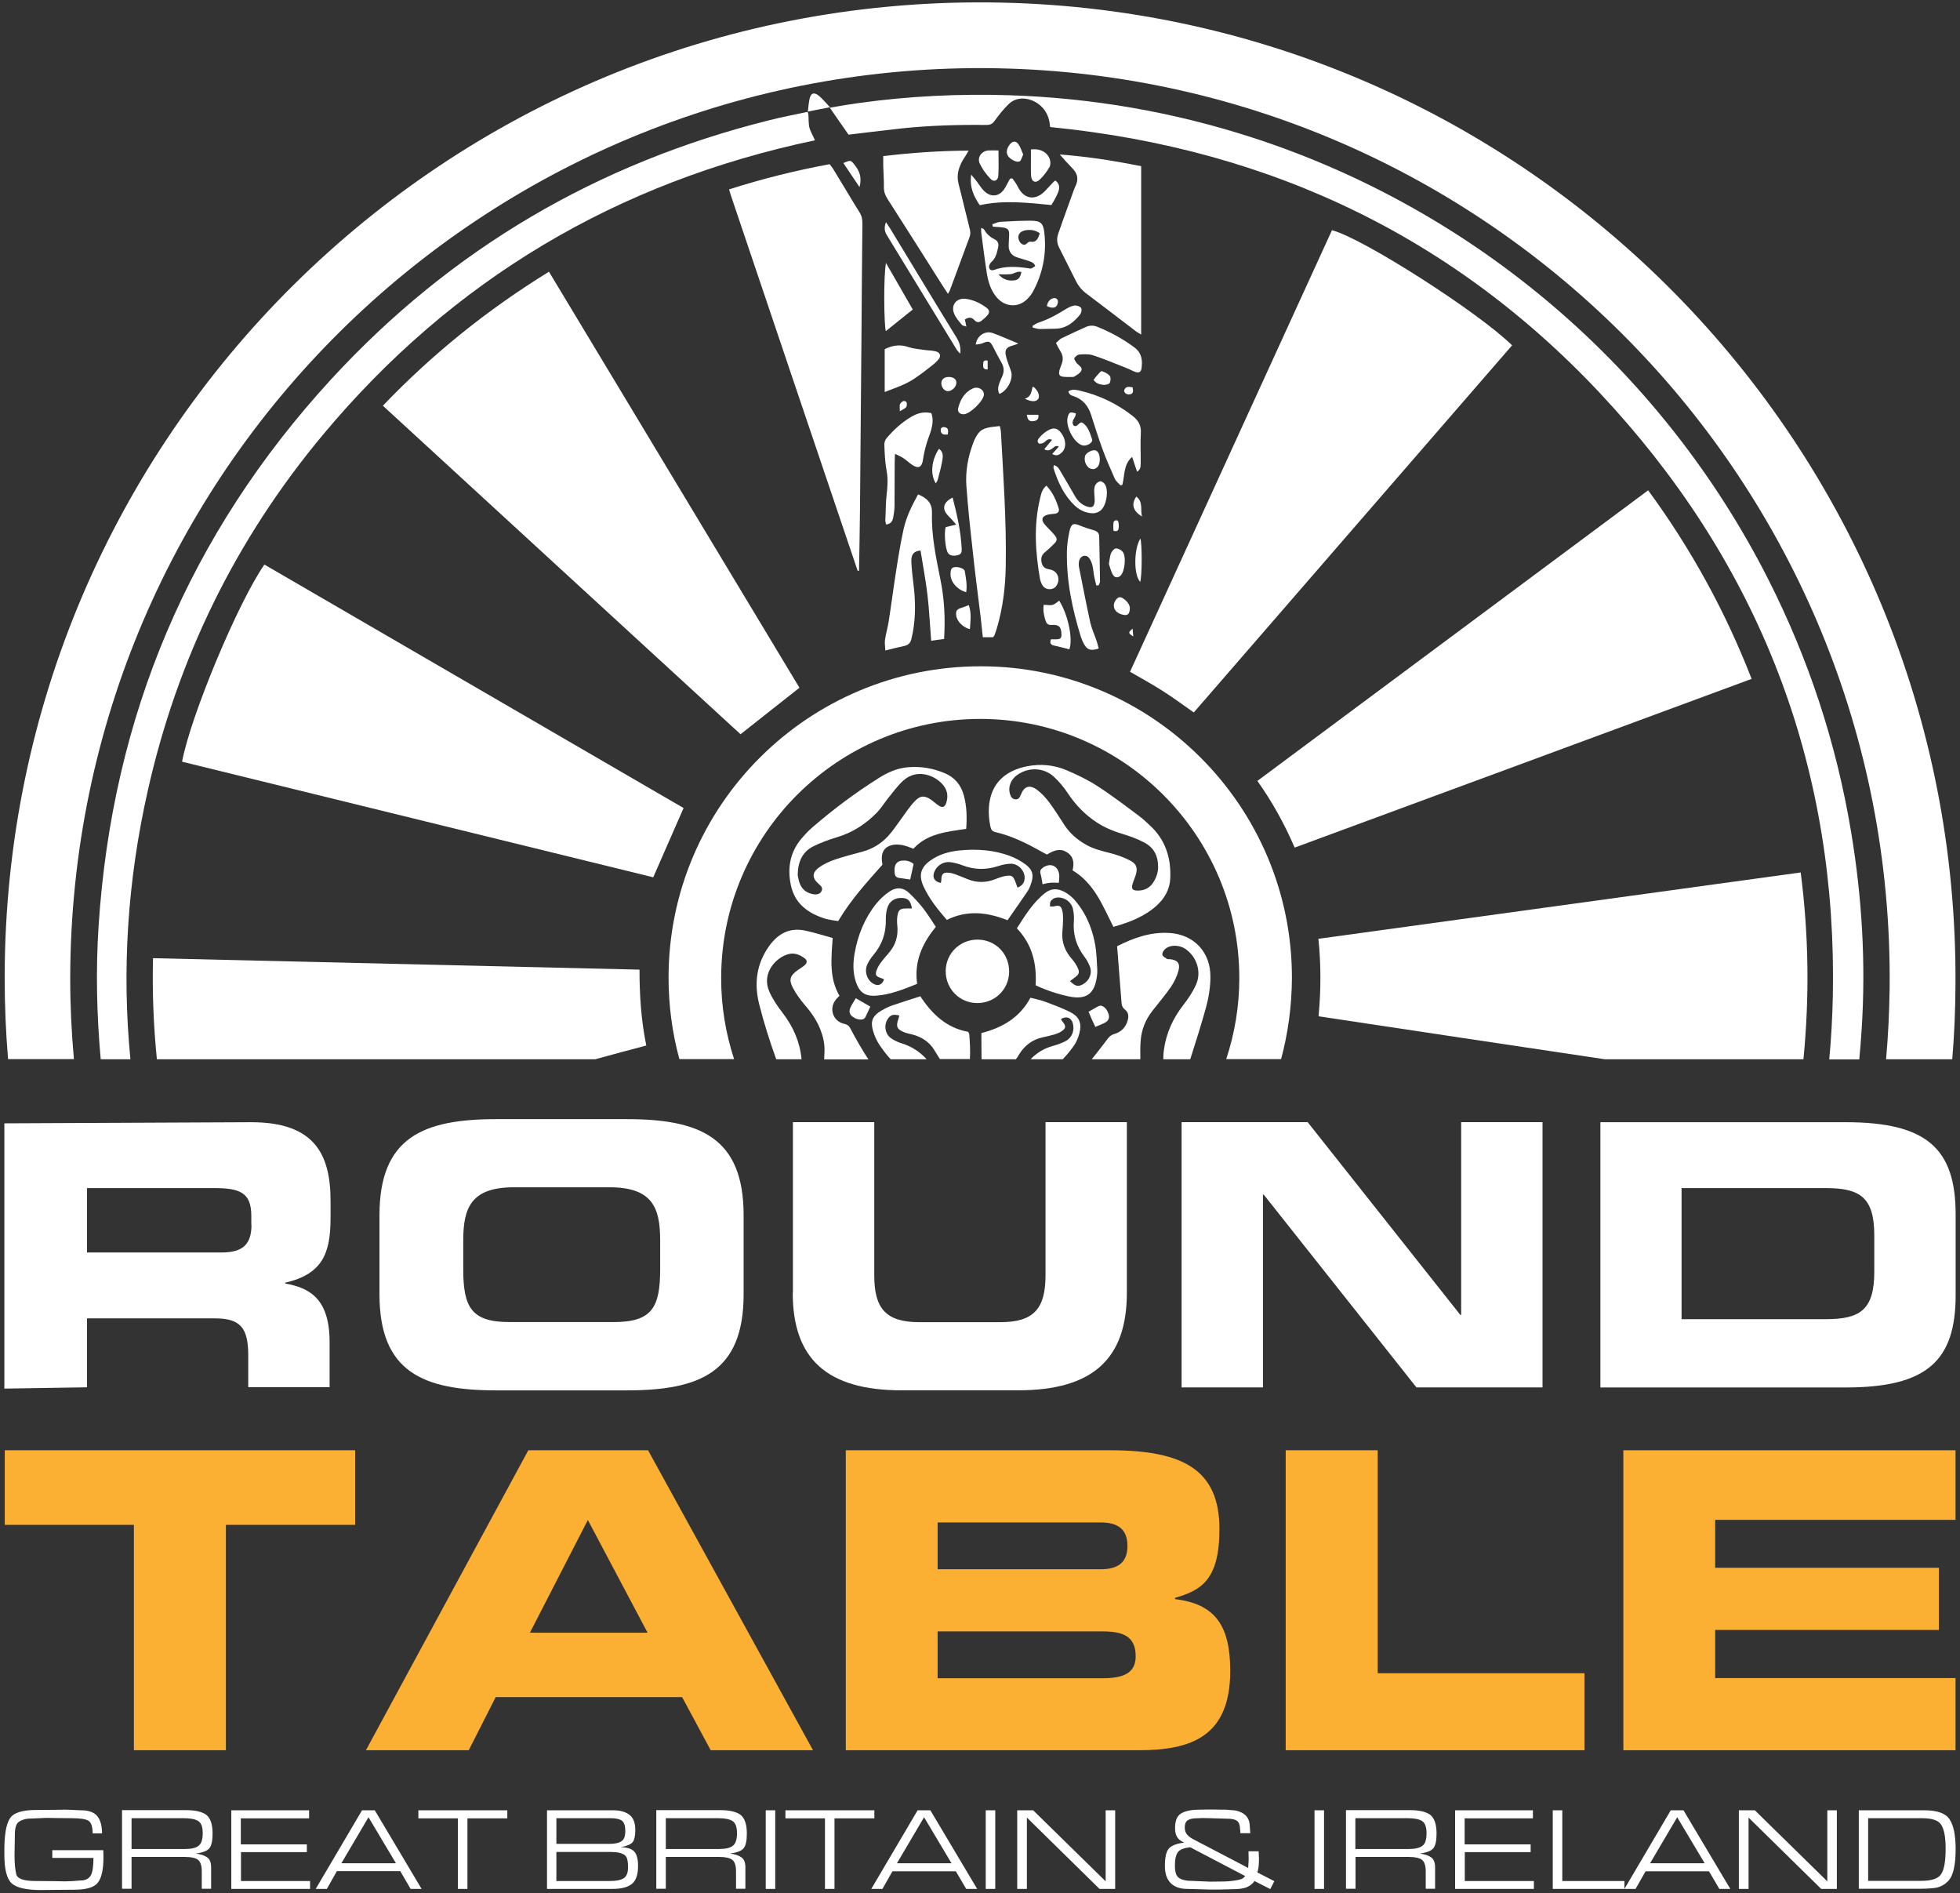<?xml version="1.0" encoding="utf-8"?>
<!-- Generator: Adobe Illustrator 28.3.0, SVG Export Plug-In . SVG Version: 6.00 Build 0)  -->
<svg version="1.1" id="Layer_1" xmlns="http://www.w3.org/2000/svg" xmlns:xlink="http://www.w3.org/1999/xlink" x="0px" y="0px"
	 viewBox="0 0 1214.3 1172.6" style="enable-background:new 0 0 1214.3 1172.6;" xml:space="preserve">
<rect x="0" y="0" width="1214.3" height="1172.6" fill="#333333" stroke="none"/>
<style type="text/css">
	.st0{display:none;}
	.st1{display:inline;}
	.st2{fill:#FFFFFF;}
	.st3{fill:#FBAF33;}
	.st4{fill:#1D1D1A;}
</style>
<g>
	<g>
		<path class="st2" d="M608.1,656.1h21.3c0.7-0.9,1.3-1.8,1.8-2.7c3.4-5.7,8.3-9.5,14.9-10.9c2.6-0.5,5.1-1.2,7.6-1.9
			c1.3-0.4,2.6-0.9,3.8-1.7c3-2,3.1-3.3,0.7-6.2c-0.3-0.3-0.5-0.8-0.9-1.5c3.4-2.1,6.5-0.8,7.4,2.8c1.1,4.2-0.5,8.7-4.4,10.8
			c-2.4,1.3-5.1,2.2-7.8,3c-5.6,1.5-10.2,4.3-14,8.3h19.9c2.6-2.7,5-5.6,7.2-8.8c1.4-2.1,2.4-4.7,3.1-7.2c1.6-5.8,0.2-10.1-5.1-12.9
			c-5.3-2.8-11-4.8-16.6-6.9c-2.7-1-5.6-1.5-8.6-2.3c-6.6,12.3-17.3,18.5-30.4,21.9C608.1,645.5,608,650.8,608.1,656.1z"/>
		<path class="st2" d="M674.8,345.7c0.9,1.2,1.5,2.7,1.9,4.1c0.6,2.2,0.7,4.6,1.1,6.8c0.4,2,0.9,4,1.4,6c0.5,0,0.9,0,1.4,0
			c0.3-0.8,0.9-1.6,0.9-2.4c-0.1-9.3-0.3-18.5-0.5-27.8c0-2.7-1.8-3.6-4.1-4.2c-2.5-0.7-5-1.5-7.4-2.5c-4.4-1.9-5.8-1.5-6.9,3.3
			c-0.9,4-1.5,8.2-1.6,12.4c-0.4,18.2,3.3,35.9,8.7,53.2c0.5,1.5,1.1,2.9,1.8,4.2c2.1,3.8,4.2,4.5,9.2,2.9c-0.4-1.6-0.8-3.2-1.3-4.7
			c-1.3-3.8-3-7.5-3.9-11.3c-2.5-11.4-4.7-22.9-7-34.4c-0.3-1.3-0.2-2.8,0.1-4.1C669.6,344,672.9,343.2,674.8,345.7z"/>
		<path class="st2" d="M630,575c9.6,10.1,12.4,22,11.6,35.3c6.9,3.2,13.6,5.4,20.6,6.9c10.8,2.2,16-1.5,17.4-12.6
			c0.2-1.4,0.3-2.8,0.2-4.2c-0.3-4.9-0.4-9.9-1.2-14.7c-1.5-8.7-4.5-17-9.7-24.3c-2.6-3.7-5.6-7-9.7-9.1c-4.1-2.1-8-2.1-11.7,0.8
			C640,559,635.1,567,630,575z M650.8,558.5c1.1-1.9,2.9-2.6,5.1-2.6c4,0.1,7.9,2.9,8.8,7c0.6,2.5,0.8,5.2,0.6,7.8
			c-0.6,8.1,1.5,15.2,6.4,21.7c1.4,1.8,2.6,3.9,3.4,6c1.8,4.2,0,8.8-3.9,11.1c-3.2,1.9-4.9,1.5-8.3-1.8c1.1-0.8,2.2-1.6,3.2-2.4
			c2.5-1.9,2.9-3.1,1.5-6c-0.9-1.9-2.2-3.8-3.6-5.4c-4.3-4.9-6.4-10.5-5.8-17c0.2-2.5,0.4-4.9,0.4-7.4c0-1.8,0-3.7-0.5-5.5
			c-0.7-3-2-3.4-5.1-2.6c-0.8,0.2-1.7,0-2.5,0C650.6,560.5,650.4,559.3,650.8,558.5z"/>
		<path class="st2" d="M678.6,636.1c2.1-1,4.4-1.7,6.4-2.9c1.9-1.1,2.5-3.1,1.8-5.2c-0.8-2.2-2-4.2-4.3-5c-0.6-0.2-1.5,0-2.1,0.3
			c-2.1,1.1-4.1,2.3-6,3.4C675.7,629.8,677,632.7,678.6,636.1z"/>
		<path class="st2" d="M650.6,546.8c1.6-0.2,3.3,0,5.4,0c0.1-1.9,0.4-3.5,0.2-5.1c-0.7-5.6-5.6-7.5-10.2-4.2
			c-1.2,0.9-1.8,1.9-1.4,3.5c0.6,2.1,0.9,4.2,1.3,6.7C647.6,547.3,649.1,546.9,650.6,546.8z"/>
		<path class="st2" d="M563.9,544.8c0.7-3.1,1.4-6.2,2.1-9.6c-1.9-1.8-4.5-2.4-7.4-2.1c-3.1,0.4-4.6,2.6-4.4,6.5
			c0.1,3.4,0.9,4.1,4.4,4.4C560.3,544.2,562.1,544.6,563.9,544.8z"/>
		<path class="st2" d="M558.5,646.2c-2.3-0.7-4.6-1.8-6.6-3.2c-3.7-2.7-4.4-8.3-1.8-12c1.7-2.4,3.2-2.9,7.1-2
			c-0.3,0.9-0.4,1.5-0.6,2.1c-1.7,4.8-0.9,6.6,3.9,8.4c1.6,0.6,3.3,0.9,4.9,1.3c5.5,1.5,10.2,4.4,13.3,9.4c1.2,1.9,2.4,3.9,3.6,5.8
			h18.6c0.3-5.1,0-10.3-0.4-15.4c0-0.4-0.4-0.8-0.7-1.5c-13-2.3-22.1-10.5-29.6-22c-6.2,2-12,3.8-17.8,5.8c-2.3,0.8-4.5,2-6.6,3.2
			c-5.1,3.1-6.6,6.4-5,12.1c0.9,3.2,2.3,6.4,4.2,9.2c2.1,3.1,4.3,6,6.8,8.7h22.3C569.8,651.4,564.7,648.1,558.5,646.2z"/>
		<path class="st2" d="M528.3,629.8c2,1.4,4.1,2.1,6.5,1.5c0.6-0.2,1.2-1,1.5-1.6c1-2,1.9-4.1,2.9-6.2c-2.7-1.6-5.6-3.2-9-5.2
			c-1.2,2.1-2.6,4-3.5,6.2C525.9,626.5,526.4,628.5,528.3,629.8z"/>
		<path class="st2" d="M594.1,526.8c-6.3,0.7-12.4,2.4-17.7,6.2c-6,4.3-7.3,9-4.4,15.7c3.5,7.8,8.8,14.4,14.6,21.1
			c12.3-6.1,24.6-5,37.6,0.2c4.3-6.2,8.4-12,12.4-17.9c0.9-1.4,1.6-3,2.1-4.6c1.9-5.1,1.2-8.6-3.1-11.9c-2.9-2.2-6.2-4-9.6-5.3
			C615.8,526.4,605,525.7,594.1,526.8z M618.3,536.5c2.6-0.9,5.4-1.5,8.1-1.5c4.7,0,8.8,4.7,8.4,9.3c-0.2,2.5-1.5,4.3-4.4,5.5
			c-0.5-1.4-1-2.6-1.4-3.8c-1.2-3.2-2.2-4-5.5-3.5c-2.1,0.3-4.2,1-6.2,1.8c-6,2.5-11.9,2.7-18,0.2c-2.4-1-4.9-2-7.3-2.9
			c-1.3-0.5-2.7-0.9-4-1c-3.7-0.4-4.8,0.7-4.8,4.6c0,0.4-0.2,0.9-0.3,1.7c-4.1-0.8-5.5-3.5-4-7c1.6-3.8,5.4-6.3,9.6-5.9
			c2.6,0.3,5.2,1,7.6,1.9C603.5,538.8,610.8,538.9,618.3,536.5z"/>
		<path class="st2" d="M605.8,582c-11-0.1-19.8,8.5-19.9,19.4c-0.1,11,8.5,19.8,19.4,19.9c11,0.1,19.8-8.4,19.9-19.4
			C625.3,590.8,616.8,582.1,605.8,582z"/>
		<path class="st2" d="M779,483.7c9.3,13.1,16.8,26.7,23.1,41.3c94.6-34.9,188.7-69.6,283.1-104.5c-16.3-41.9-37.5-80.5-64.1-116.8
			C940.2,363.8,859.8,423.6,779,483.7z"/>
		<path class="st2" d="M700.1,416.1c7.1,4.1,13.7,7.7,20.1,11.8c6.5,4.1,12.7,8.7,19.4,13.4c65.7-75.8,131.5-151.6,197.2-227.4
			c-20.8-20.5-92.7-66.5-111.6-71.3C783.5,233.7,741.8,324.9,700.1,416.1z"/>
		<path class="st2" d="M591.1,194.2c1,2.6,3.1,4.9,4.9,7.1c0.4,0.5,1.5,0.5,2.7,1c-0.4-1.9-0.6-3.1-0.9-4.4c2.2-1.5,4.1-1.6,5.9,0.4
			c1.4,1.6,3,1.5,4.5,0.3c1.3-1,2.6-2.2,3.7-3.5c1.4-1.6,1-3.2-0.6-4.4c-3.9-2.9-8.2-5-13-5.6C592.6,184.4,589,188.9,591.1,194.2z"
			/>
		<path class="st2" d="M585.5,479c-7.2-3.1-14.8-4.4-22.6-3.8c-7,0.5-13.2,3.3-18.9,7c-14.3,9-27.7,19.1-40.5,30.1
			c-2.6,2.2-4.9,4.7-7.1,7.3c-7.1,8.5-8.6,18.3-6.4,28.8c2.4,11.3,10.6,17.3,21.1,20.6c2.7,0.8,5.6,1.1,8.2,1.5
			c7.9-13.3,17.8-24.1,27.4-34.9c-1.3-6.9,0.6-10.9,6.1-12.2c2-0.5,4.3-0.3,6.4,0.1c2.2,0.4,4.4,1.4,6.7,2.2
			c8.7-9.5,20.7-10.5,32.7-12.3c0.5-7.2,0.4-14-1.5-20.8C595.4,486.2,591.5,481.6,585.5,479z M586.2,497.4c-0.9,2.6-2.3,3.1-4.6,1.6
			c-1.6-1-2.9-2.3-4.4-3.4c-4.1-2.9-6.8-3.1-10.3,0.5c-3.3,3.4-5.9,7.5-8.7,11.3c-2.7,3.6-5.1,7.4-8.1,10.6
			c-4.3,4.6-9.5,7.8-15.7,9.5c-5.5,1.5-11.1,2.9-16.5,4.7c-3.6,1.2-7.3,2.8-10.3,5c-4.7,3.3-4.6,6.7-0.3,10.4
			c1.4,1.2,2.6,2.3,1.7,4.3c-0.9,1.8-2.6,2.2-4.3,2.1c-4.3-0.5-7.6-2.6-9.2-6.7c-0.8-2-1-4.2-1.3-5.2c0.1-8.5,3-14.5,9.7-17.9
			c4.7-2.3,9.6-4.1,14.6-5.6c9.7-2.9,17.9-8.2,24.9-15.4c2.4-2.5,4.3-5.6,6.5-8.4c3.1-3.8,6-7.9,9.6-11.2c9.1-8.3,20.9-2.8,25.3,3.3
			C587.2,490.2,587.4,493.8,586.2,497.4z"/>
		<path class="st2" d="M706.5,333.6c-4.1,6.4-4.2,22.7-0.1,26.8C707.6,356.6,707.6,336.6,706.5,333.6z"/>
		<path class="st2" d="M237.2,251.3c74.2,68.1,148,136,221.6,203.5c12.2-9.7,24.2-19.1,36.5-28.8
			c-51.6-85.7-103.4-171.6-155.2-257.7C302,191.8,267.9,219.2,237.2,251.3z"/>
		<path class="st2" d="M706.2,505.8c-8.7-6.5-17.3-13.1-26.3-18.9c-6-3.9-12.7-7.1-19.3-9.9c-7.7-3.2-15.8-4-24.1-2.4
			c-13,2.5-21.2,9.8-23.3,21.3c-1,5.3-0.7,10.8,0.4,16.1c0.4,1.9,1.1,2.9,3.1,3.4c9.9,2.3,18.9,6.7,27.6,11.6
			c1.5,0.8,2.9,1.6,4.3,2.3c4.1-2.4,8-4.2,12.4-1.4c4.4,2.8,4.5,6.9,3.5,11.2c13.5,8.1,18.6,21.8,25.3,35c9.9-2.8,19.1-6.3,26.6-13
			c5-4.5,8.3-10,8.6-16.9c0.6-11.9-2.5-22.7-11-31.4C711.5,510.5,709,507.9,706.2,505.8z M713.6,547.8c-2.5,3-5.8,4-9.5,3.8
			c-2.5-0.1-3.2-1.3-2.5-3.8c0.5-1.9,1.4-3.8,2-5.7c1.3-4.3,0.7-6.9-3.3-9c-3.9-2.1-8.2-3.6-12.5-4.7c-5.1-1.3-10.2-2.5-14.8-5.1
			c-5.3-3-9.9-6.8-13.3-11.9c-3.2-4.9-6.3-9.9-9.8-14.6c-2.2-2.9-4.8-5.7-7.7-7.8c-4.4-3.1-7.7-1.9-9.7,3.1c-0.7,1.7-1.3,3.2-3.5,3
			c-2-0.2-2.8-1.7-3.3-3.4c-1.3-4.1,0.5-8.9,4.5-11.7c6.9-4.9,16.4-4.7,22.7,1.1c3.4,3.1,6.4,6.8,8.9,10.6
			c4.9,7.3,10.9,13.4,18.3,18.1c4.8,3,9.8,5.1,15.2,6.7c4.7,1.4,9.4,3.1,13.7,5.4c6,3.2,8.6,8.4,8.5,15.6
			C717.4,540.8,716.2,544.5,713.6,547.8z"/>
		<path class="st2" d="M414.2,605.4c0,17.5,2.3,34.5,6.7,50.6h33.9c-5.2-15.9-8.1-32.9-8-50.6c0.2-88.4,72.1-160.1,160.5-160.1
			c88.6,0,160.6,72.2,160.5,160.6c0,17.5-2.9,34.4-8.1,50.1h34c4.3-16,6.6-32.8,6.7-50.1c0.2-106.4-86.4-193.2-192.8-193.2
			C500.8,412.7,414.3,499,414.2,605.4z"/>
		<path class="st2" d="M112.8,471.8c97.6,23.9,195,47.8,291.9,71.6c6.3-14.5,12.5-28.4,18.8-42.9c-86.3-50.1-173-100.5-259.7-150.8
			C147.6,372.9,118.1,443.4,112.8,471.8z"/>
		<path class="st2" d="M1095.4,358.6c-65.8-129.7-181-228.4-319.2-273.3c-49-15.9-99.2-24.6-150.6-26.3c-31.3-1-62.4,0.5-93.4,4.8
			c-5.9,0.8-11.7,1.8-18.1,2.9c4.1,6,7.8,11.2,11.6,16.7c1.7-0.2,3.4-0.4,5.1-0.6c9.4-1.1,18.7-2.3,28.1-3.3
			c17.4-1.8,34.9-2.3,52.3-2.1c2.5,0,3.8-0.8,5.2-2.8c2.6-3.6,5.4-7.1,8.6-10.2c2.9-2.8,6.7-3.8,10.7-3.2
			c8.1,1.3,14.1,7.9,14.7,16.1c0,0.6,0.2,1.1,0.3,1.4c138.7,13.7,255.9,70.5,349,174c93.1,103.4,138.7,225.9,135.8,365.1
			c-0.3,12.9-1,25.7-2.2,38.4h18.6c0.6-6.3,1.1-12.6,1.5-19c2.6-40.7,0.2-81.3-6.5-121.5C1137.8,460.6,1120.6,408.3,1095.4,358.6z"
			/>
		<path class="st2" d="M400.4,647.6c-3.2-15.7-4.2-31.2-4.2-47c-100.6-2.4-200.7-4.7-301.4-7.1c-0.5,21,0.3,41.9,2.4,62.6h271.6
			C379.2,653.2,389.8,650.4,400.4,647.6z"/>
		<path class="st2" d="M514,101.7c-21.1,3.9-41.6,9-62.3,15.6c0.5,1.7,0.8,2.9,1.2,4c26.1,77.4,52.2,154.7,78.4,232.1
			c0,0.1,0.2,0.2,0.4,0.2c0.1,0,0.2-0.1,0.5-0.1c0.2-12.8,0.5-25.6,0.6-38.4c0.3-35.1,0.6-70.1,0.9-105.2
			c0.2-23.8,0.3-47.6,0.6-71.4c0-2.6-0.4-4.8-1.8-7c-5.5-8.8-10.7-17.7-16.1-26.5C515.6,103.8,514.8,102.7,514,101.7z"/>
		<path class="st2" d="M724.7,577.9c-11.7-0.8-22.4,3-32.6,8.2c0.9,12,1.8,23.2,2.7,34.5c0.1,1.9,0.5,3.5,2.2,4.8
			c2.2,1.7,2.4,4.2,1.6,6.8c-1.2,4.2-4,7-8.1,8.2c-1.7,0.5-2.9,1.3-4,2.7c-3.3,4.4-6.7,8.7-10.1,13h30.1c-0.1-3.9-0.1-7.8,0.2-11.6
			c0.5-6.7,3-12.9,7.2-18.3c3.9-5,8-9.8,11.6-15c2-3,3.7-6.5,4.6-9.9c1.3-4.7-0.7-6.8-5.6-7.2c-0.5,0-1,0.1-1.4-0.1
			c-1.1-0.7-2.5-1.4-2.9-2.4c-0.3-0.8,0.3-2.4,1.1-3.2c2.9-3.4,9.4-3.4,13.6-0.3c6.6,4.9,9.5,13.9,6.2,21.5c-2,4.6-4.9,9-8,12.9
			c-6.4,8.3-10.6,17.4-12,27.7c-0.3,2-0.4,3.9-0.4,5.9h16.7c3.4-10.5,6.7-21.1,9.7-31.8c1.7-6.2,2.8-12.8,2.8-19.2
			C750,589.8,739.8,578.9,724.7,577.9z"/>
		<path class="st2" d="M91.5,490c18.4-82.1,54.5-155.8,108.4-220.5c80.3-96.3,182.3-156.8,305-182.6c-1.2-2.8-2.7-5.2-3.4-7.7
			c-0.7-2.7-0.4-5.5-0.7-8.3c0-0.5-0.3-1.1-0.5-1.6c-7.8,1.7-15.7,3.1-23.4,5.1C370.4,100.9,279.4,154.2,205.1,235
			C117.3,330.6,69.6,443.7,61.1,573.2c-1.8,27.7-1.2,55.3,1.3,82.9h18.4C75.4,600.9,79,545.5,91.5,490z"/>
		<path class="st2" d="M45.8,656.1c-1.5-16.6-2.3-33.3-2.3-50.3C44.1,291.2,299.7,40.6,610.1,42.2c312.1,1.7,564,257.2,560.6,569.9
			c-0.2,14.8-0.9,29.5-2.2,44h41c1.3-15.2,1.9-30.5,2-45.9c2.3-333.7-266-605.6-598.6-608.7C276.6-1.6,3,270,2.9,605.6
			c0,17,0.7,33.8,2.1,50.4H45.8z"/>
		<path class="st2" d="M507.3,59.3c-3.1-2.5-5-1.6-5.8,2.2c-0.5,2.5-0.7,5-1,7.6c4.3-0.8,8.5-1.7,13.7-2.7
			C511.5,63.6,509.6,61.2,507.3,59.3z"/>
		<path class="st2" d="M500.5,69.2c0,0,0-0.1,0-0.1c0,0-0.1,0-0.1,0C500.3,69.1,500.4,69.2,500.5,69.2c0,0-0.1-0.1-0.1-0.1
			C500.3,69.2,500.4,69.2,500.5,69.2C500.4,69.2,500.4,69.2,500.5,69.2L500.5,69.2z"/>
		<path class="st2" d="M529.6,102.3c-2.5-3.2-2.5-3.3-7.1-1.3c3.2,4.7,6.3,9.4,10,14.9C534.1,109.9,532.5,106,529.6,102.3z"/>
		<path class="st2" d="M600.1,93.3c-18.1,0.1-35.4,1.3-52.9,3.4c0,2.2,0,4.1,0,5.9c0.1,4.5,0.5,8.9,0.4,13.4c0,2.8,0.8,5,2.3,7.3
			c11.7,18.3,23.4,36.7,35,55.1c0.7,1,1.4,2,2.4,3.6c0.6-1.1,1-1.6,1.2-2.2c4.1-11,8.1-22,12.2-33c0.7-1.9,0.5-3.5,0-5.4
			c-2.4-9.3-4.5-18.6-6.9-27.8c-1.3-5.3,0.2-10.1,2.8-14.6C597.8,97.3,598.8,95.6,600.1,93.3z"/>
		<path class="st2" d="M816.8,581.5c1.7,16.2,1.6,32,0.1,48c59.2,8.9,118.2,17.8,177.3,26.6h123.1c3.8-38.8,3.3-77.1-1.7-115.7
			C1015.7,554.1,916.5,567.8,816.8,581.5z"/>
		<path class="st2" d="M663.3,123.2c-2.6,7.1-5.1,14.2-7.6,21.3c-1.1,3.1-1,6,0.5,8.9c3.5,6.9,6.9,13.8,10.4,20.7
			c1.7,3.4,4.1,6.1,7.2,8.3c10.1,7.6,20.1,15.3,30.2,23c0.8,0.6,1.7,1,3,1.8c0-35,0-69.5,0-104.3c-16.4-3.2-32.7-5.9-50.4-7.2
			c1.6,1.9,2.5,2.9,3.4,3.9c1.6,1.7,3.2,3.3,4.8,5.1c2.5,2.7,3.4,5.8,2,9.4C665.4,117.1,664.4,120.2,663.3,123.2z"/>
		<path class="st2" d="M484.8,627.3c-3.1-4-6-8.3-8.1-12.9c-5.2-11.6,4-21.3,11.7-23.4c3.8-1,7,0.3,10,2.5c1.8,1.3,1.8,2.8,0.2,4.3
			c-1.4,1.2-3,2.1-4.5,3.2c-4.5,3.2-5.5,5.7-3,10.6c2,3.9,4.7,7.6,7.6,11c4,4.6,7.4,9.5,9.6,15.2c1.7,4.4,2.7,8.8,2.5,13.6
			c-0.1,1.6-0.1,3.2-0.2,4.8H538c-4.1-6.3-7.8-12.8-11.3-19.4c-0.9-1.7-2.1-2.3-3.9-2.7c-6.6-1.5-9.3-9.2-5.2-14.6
			c0.7-1,1.6-1.8,2.5-2.7c-6.5-11.1-5.1-23-4.2-35.8c-5.5-1.5-10.8-3.2-16.2-4.4c-9.9-2.4-17.4,1.3-23.2,9.4
			c-7.9,11.1-9.4,23.3-6.1,36.2c2.9,11.5,6.5,22.8,10.5,33.9h15.7C495.6,645.6,491.6,636.1,484.8,627.3z"/>
		<path class="st2" d="M638.8,108.9c0.2,3.6,2.7,4.8,5.2,2.5c2.4-2.2,4.5-5,6.2-7.9c0.7-1.2,0.7-3.4,0.2-4.8
			c-1.4-4.4-6.1-6.9-11.7-6.1c0,1.9,0,3.5,0,5.2C638.7,101.5,638.6,105.2,638.8,108.9z"/>
		<path class="st2" d="M601.7,108.2c-1.1,7.9,1.6,13.4,5.3,18.9c14.9-3.3,29.8-1.5,44.4-0.1c5.6-9.3,6-11.8,2.7-15.1
			c-0.3,0.1-0.7,0.1-0.9,0.3c-1.7,1.8-3.4,3.5-5.1,5.4c-6.2,7-13.7,6.2-17.7-2.3c-0.8-1.7-2.1-3.2-3.2-4.8c-0.5,0-0.9,0.1-1.4,0.1
			c-1,1.8-2,3.7-3,5.5c-3.1,5.7-8.8,6.6-13.3,2c-1.6-1.6-2.8-3.7-4.2-5.5C604.4,111.3,603.4,110.2,601.7,108.2z"/>
		<path class="st2" d="M631.6,100c1.1-0.5,1.5-2.6,2.3-4.3c-1-2.3-1.6-4.5-2.9-6.3c-1.7-2.4-3.8-2.1-5.5,0.2c-2.7,3.6-2.3,7,1.5,9.3
			C628.4,99.8,630.4,100.5,631.6,100z"/>
		<path class="st2" d="M618.5,108.8c0.3-5,0.1-10,0.1-15.6c-2.6,0-4.4-0.1-6.2,0c-4.2,0.2-7.2,4.3-5.4,8.1c1.6,3.4,3.9,6.6,6.5,9.3
			C615.6,113.1,618.3,112,618.5,108.8z"/>
		<path class="st2" d="M542.9,559.7c-7.2,9-11.4,19.4-13.4,30.6c-1,5.8-1.2,11.7,0.6,17.4c2.2,7,5.8,9.6,13,9
			c8.7-0.7,16.7-3.9,25.1-7.3c-1.9-13.8,3.1-25,11.6-35.3c-2.7-4-5.2-8.1-8.1-11.8c-2.7-3.4-5.6-6.5-8.8-9.5
			c-3.5-3.2-7.7-3.3-11.5-0.8C548.2,554.1,545.3,556.8,542.9,559.7z M559.1,556.2c3.6,0.3,5,1.7,5.9,6.5c-1.3,0-2.2,0-3.1,0
			c-4.4,0-5.4,0.8-6,5.2c-0.2,1.7-0.2,3.4,0,5.1c0.7,6.5-0.9,12.2-5.2,17.2c-1.7,2-3.5,4-5,6.1c-1,1.3-1.9,2.8-2.5,4.4
			c-1.2,3.2-0.6,4.1,2.9,5.2c0.6,0.2,1.1,0.5,1.6,0.7c-1.1,3.5-3.9,4.5-7,2.5c-3.8-2.5-5.3-7.6-3.3-11.9c1-2.1,2.3-4,3.8-5.8
			c5.3-6.3,7.8-13.5,7.6-21.8c0-2.3,0.2-4.7,0.8-6.8C550.8,558.2,554.5,555.9,559.1,556.2z"/>
		<path class="st2" d="M639.9,260.9c2.1-0.2,3.9-0.9,3.4-4c-2.4,0-4.7,0-7.1,0C636.5,259.9,637.6,261.1,639.9,260.9z"/>
		<path class="st2" d="M646.1,362.9c1.9,2.7,6.2,2.7,8.1,0.3c3.2-4.1,1.2-9.7-3.9-10.5c-2.4-0.4-4.1-1.2-4.8-3.6
			c-0.7-2.5-0.6-4.9,1.6-6.8c1.9-1.6,3.7-3.2,5.5-5c2.6-2.5,2.7-3.6,0.4-6.3c-1.8-2.1-3.9-4-5.7-6.1c-2.6-3-1.7-5.4,2.2-6.2
			c1.4-0.3,2.8-0.3,4.1-0.5c1.8-0.3,2.9-1.4,2.3-3.3c-1.5-5-3.6-9.8-7.6-14.1c-2.9,2.4-3.3,5.4-4,8.2c-4,16.7-2.8,33.4,0.1,50.1
			C644.8,360.4,645.3,361.8,646.1,362.9z"/>
		<path class="st2" d="M643.2,247.1c1.2-1.8,0-5.1-2.8-7.4c-0.1-0.1-0.3,0-0.7,0c-0.7,2.8-0.8,6.2-4.8,7.2
			C638.9,249,642,249,643.2,247.1z"/>
		<path class="st2" d="M684.5,299.9c-0.6-0.9-2-1.9-2.9-1.8c-1.1,0.2-2.4,1.2-3,2.3c-0.6,1.1-0.7,2.7-0.7,4c0,1.8,0.3,3.7,0.3,5.5
			c0,3.9-1.6,5.1-5.2,3.7c-2.8-1.1-5-3-6.6-5.6c-3-5.2-6-10.4-9.1-15.6c-1-1.7-1.8-3.6-4.4-4.3c-0.1,1-0.3,1.5-0.2,1.9
			c2.7,8.6,6.4,16.7,13.1,23.1c2.5,2.4,5.5,4,8.9,4.6c2.7,0.5,5.2,0.2,7.4-1.7C685.6,312.8,687,303.7,684.5,299.9z"/>
		<path class="st2" d="M704,307.6c-3.3,4.7-2.1,9,3.5,12.3C706.4,315.6,708.4,311,704,307.6z"/>
		<path class="st2" d="M661.7,257.6c-2.1,5.5,3.1,16.3,8.7,18.2c2.6,0.9,6.9-1.5,6.2-3.7c-1.4-4-2.5-8.3-6.4-10.5
			c-2.2,0.2-2.7,3.3-5,2c-2.2-2.9,1.5-4.7,1.3-7.6C662.9,255.1,662.6,255.2,661.7,257.6z"/>
		<path class="st2" d="M639.7,181.1c6.4-11.6,8.8-24,7.3-37.1c-0.7-5.8-2.3-7.2-8.2-7.3c-6.3,0-12.7,0.3-19,0.7
			c-1.7,0.1-3.3,1-5,1.5c0.1,0.5,0.2,1,0.3,1.5c2.1,0.2,4.2,0.2,6.3,0.5c3.1,0.5,3.9,1.5,3.8,4.7c-0.1,2.2-0.2,4.3-0.3,6.5
			c0,3.7,1.8,6.2,5.2,7.3c2,0.7,4.2,1.2,6.2,1.9c2,0.7,4.2,1.1,5.1,3.5c-2.4,1.6-2.4,1.7-4.1,1.4c-7.2-1.1-14.4-1.6-21.5,1
			c-2.2,0.8-3.6-0.9-2.8-3.1c0.3-0.8,0.9-1.6,1.6-2.2c2.5-2.4,3.1-5.6,3.8-8.8c0.5-2.2-0.2-3.9-2.4-5c-2.7-1.3-4.8-3.3-6.3-5.9
			c-0.2-0.4-0.9-0.6-1.8-1.1c0,1.3-0.1,2.1,0,2.8c1.1,8.3,2.1,16.5,3.4,24.8c0.8,5.4,2.3,10.6,5.8,15c4.8,6.1,12.6,7.2,18.4,2.4
			C637.1,184.6,638.7,182.9,639.7,181.1z M638.2,149.7c-0.6-0.1-1.4,0.5-1.9,1c-1.5,1.6-3.1,0.7-4-0.2c-0.9-0.9-1.5-2.7-1.4-4
			c0.3-2.4,2.4-3.5,4.6-3.9c2.9-0.4,5.8-0.2,8.7,1.9C643.1,147.7,642.2,150.4,638.2,149.7z M628,173.7c-3.7,0.4-6.8-0.8-9.4-3.8
			c2.8,0,5.2,0.2,7.6-0.1c2.2-0.3,4.1-2.1,6.6-1.3C632.1,172,630.9,173.5,628,173.7z"/>
		<path class="st2" d="M655.4,187.3c0.3-1.8-1-3-2.8-2.6c-2.3,0.6-3.6,2.3-4,4.9C652.6,191.5,655,190.6,655.4,187.3z"/>
		<path class="st2" d="M657.8,280.3c3-2.8,2.8-8.1-0.5-12.3c-2.5-3.2-5.1-3.5-9.3-0.6c-1.5,1-2.9,2.3-4.1,3.7
			c-1,1.1-1.6,2.7-0.2,3.6c0.6,0.4,2.3-0.1,3.2-0.7c1.3-0.8,2.1-2.7,4.9-1.6c-1.7,2.1-3.2,3.8-4.8,5.8c1.8,1.3,3.1,0.7,4.5-0.1
			c1.3-0.7,2.2-2.6,4.5-1.5c-1.5,1.7-2.7,3-4.1,4.6C654.6,282.8,656.3,281.7,657.8,280.3z"/>
		<path class="st2" d="M639.7,201.8c0,0.4,0.1,0.8,0.1,1.1c1.4,0.3,2.7,0.8,4.1,0.9c3.2,0,6.5-0.2,9.7-0.2c6.8,0,11.5-3.8,15.5-8.7
			c0.8-1,1.3-3.2,0.7-4.1c-0.6-1-2.7-1.7-3.9-1.6c-1.9,0.2-3.8,1.2-5.5,2.2c-5.4,3.4-10.9,6.4-16.9,8.4
			C642.2,200.2,641,201.1,639.7,201.8z"/>
		<path class="st2" d="M689.9,323.5c-0.3,1.7-0.1,3.5-0.1,5.2c1.8,0.7,2.9,0.2,3.2-1.2c0.2-1.4,0.2-3.1-0.2-4.4
			C692.4,321.8,690.2,322.1,689.9,323.5z"/>
		<path class="st2" d="M694.2,356.6c2.7-2.6,3.7-12,1.3-14.9c-0.9-1.1-2.9-2.1-4.2-2c-1.1,0.1-2.5,1.8-3,3c-0.7,1.8-0.8,3.9-1.3,6.6
			c0.7,1.9,1.2,4.5,2.5,6.7C690.6,358,692.7,358,694.2,356.6z"/>
		<path class="st2" d="M654,396c-1,0-2,0-2.9,0c-0.8,2.2-0.3,3.3,1.7,3.8c3.3,0.7,6.5,1.6,9.7,2.4c2.4-6.5-0.9-21.7-6.3-30.2
			c-3.8,3.1-3.8,3.1-9.6,2.6c-0.5,3.7,0.2,7,1.3,10.2c0.6,1.6,1.6,2.4,3.5,2.3c4.5-0.3,5.9,1,6.2,5.1C657.8,395.3,657.1,396,654,396
			z"/>
		<path class="st2" d="M702.1,394.2c-0.2-1.9-0.3-3.3-0.4-4.8C698.8,391.8,698.9,392.2,702.1,394.2z"/>
		<path class="st2" d="M672.2,282.6c-0.6,2.7,0.3,5.3,2.3,7.1c0.8,0.7,2.7,1.1,3.7,0.7c2.6-1,3.1-3.5,3.2-5.7
			c-0.1-3.6-1.3-5.7-3.2-5.8C676.1,278.7,672.6,280.7,672.2,282.6z"/>
		<path class="st2" d="M701.7,239.9c-2.3-0.3-4.5-0.8-5.2,1.9c-0.3,1.3,1.4,2.7,3.1,2.5C702.4,244.1,702.1,242.2,701.7,239.9z"/>
		<path class="st2" d="M694.1,300.6c0.4-0.1,0.8-0.1,1.2-0.2c1.6-5.8,0.6-12.6,6.1-17.4c1.1,3.3,2,6.1,3.1,9.2
			c2.5-1.7,2.1-3.7,2.2-5.4c0.1-6.2-0.3-12.4,0.1-18.5c0.3-4.7-1.4-7.7-5-10.6c-9.8-7.7-20.7-12.9-32.7-15.7
			c-2.3-0.5-4.8-1.2-7.2,0.4c0.4,2.1,2,2.6,3.3,3c5.6,1.9,8.9,5.9,10.7,11.3c2.3,7,4.4,14.1,7,21.1c2.3,6.4,5.1,12.6,7.8,18.8
			C691.5,298.2,693,299.3,694.1,300.6z"/>
		<path class="st2" d="M687.5,237.2c0.6-1.2,0.8-3.4,0.1-4.3c-1.1-1.4-3.1-2.4-4.9-3c-0.7-0.2-1.9,1.4-2.8,2.4
			c-0.8,0.8-1.5,1.8-2.4,3c1.8,2.5,4.2,2.9,6.4,3.1C685.2,238.4,687.1,238,687.5,237.2z"/>
		<path class="st2" d="M695.9,380.8c2.8,0.6,4-0.4,4.1-4.2c-0.1-2.1-1.7-4.2-4-5.8c-1.9-1.4-3.3-1.1-4.7,0.8
			C688.5,375.5,690.6,379.8,695.9,380.8z"/>
		<path class="st2" d="M611.9,228.8c0-1.9,0-3.7,0-5.4c-2.3-0.6-2.8,0.5-2.8,2.1C609.1,227.1,608.8,229,611.9,228.8z"/>
		<path class="st2" d="M602.5,240.7c-5.1,2.4-7.6,7-8.9,12.2c-0.5,2.1,0.9,3.6,3.1,3.7c3.9,0.3,12.9-8.4,12.9-12.4
			C609.4,241.1,605.8,239.1,602.5,240.7z"/>
		<path class="st2" d="M551.4,141.4c-0.8-1.3-1.7-2.5-2.5-3.8c-1.1,2.9-1.1,5.4,0.5,8c14.5,23.7,28.9,47.4,43.4,71.1
			c0.5,0.8,1.2,1.4,2.1,2.4c0.5-4.1-0.5-7.1-2.4-10.2C578.7,186.5,565.1,163.9,551.4,141.4z"/>
		<path class="st2" d="M576.9,226.8c1.7-1.3,3.4-2.7,4.7-4.4c1.5-2,0.8-4-1.6-4.7c-2.5-0.7-5.2-0.6-7.7-1c-3.2-0.5-6.4-0.7-9.4-1.7
			c-5.2-1.8-9.9-1.2-14.8,1.3c0,8.7,0,17.3,0,26.5c3.8-1.5,7.1-2.6,10.3-4c2.8-1.2,5.6-2.6,8.1-4.3
			C570.1,232.1,573.5,229.5,576.9,226.8z"/>
		<path class="st2" d="M627.5,214c0.9-0.2,1.7-0.6,3.4-1.2c-5.9-2.4-10.8-4.7-15.9-6.5c-4.7-1.7-9.8,1.7-10.5,7.1
			c1.4-0.2,2.8-0.2,4-0.7c4.2-1.8,4.9-1.5,7,2.6c1.6,3.1,3.2,6.3,5,9.4c1.5,2.6,1.7,5.2,0.6,8c-0.7,1.6-1.4,3.1-2,4.7
			c-0.7,2.2-1.2,4.4,0.1,6.6c5.1-2.1,8.7-9.4,7.2-14c-1-3.1-2.4-6.1-3.1-9.2C622.2,216.7,623.5,215,627.5,214z"/>
		<path class="st2" d="M559.8,248.4c-0.9,0.3-1.9,1.1-2.2,1.9c-0.4,1-0.1,2.2-0.1,4.4c1.9-1.1,3.2-1.6,3.9-2.5
			c0.5-0.7,0.5-2,0.3-2.9C561.6,248.8,560.3,248.2,559.8,248.4z"/>
		<path class="st2" d="M570.3,341c1.5,9.2,3.2,18.3,4.3,27.4c1.1,9.3,1.5,18.7,2.3,28.5c2.7-0.4,5.4-0.8,8-1.1
			c0.8-12.6,0.2-24.6-2.2-36.5c-2.7-13.6-5.7-27.2-5.3-41.3c0.2-5.9-2.4-9.2-8.6-11.8c-3.8,6.9-7.3,13.9-9,21.6
			c-1.8,8.3-3.2,16.7-4.5,25.1c-1.7,10.8-3.1,21.7-4.8,32.5c-0.6,3.7-1.7,7.2-2.2,10.9c-0.3,1.9,0.1,3.9,0.2,6.6
			c4.5-1.1,7.9-2,11.3-2.7c2.8-0.5,4.4-1.9,4.9-4.7c0.2-1.2,0.6-2.4,0.8-3.6c1.8-9.8,1.7-19.7,0.5-29.5c-0.6-4.9-1.2-9.8-1.4-14.8
			C564.5,343.1,566.5,341.3,570.3,341z"/>
		<path class="st2" d="M587.3,342.5c1.1,1.7,3.4,2.1,6.3,1.3c2.2-0.6,2.3-2.2,2.2-4c-0.5-10.7-2.9-21-5.6-31.6
			c-6,2.9-6.8,7.2-2.7,11.3c1.5,1.5,2.8,3,4.9,5.4c-2.8,0.7-4.6,1.1-6.5,1.6C584.8,329.8,585.6,339.9,587.3,342.5z"/>
		<path class="st2" d="M607.5,381.8c0.5,4.2,0.9,8.5,1.4,12.9c2.4,0,4.4,0,6.4,0c0.3-0.5,0.6-0.8,0.8-1.2c0.5-1.4,1.1-2.9,1.5-4.4
			c3.7-12.5,5.3-25.4,5.5-38.4c0.5-27.8-1.5-55.6-3-83.3c-0.1-1.2-0.4-2.3-0.7-3.5c-3,0.4-5.8,0.5-8.5,1.3c-1.7,0.5-3.5,1.5-4.5,2.8
			c-1.5,1.9-2.7,4.2-3.5,6.5c-3.2,8.5-4.8,17.3-4.2,26.3c0.9,12.5,2.2,24.9,3.6,37.3C603.8,352.7,605.7,367.2,607.5,381.8z"/>
		<path class="st2" d="M600.9,389.7c0.3-5,1.1-9.9-0.7-14.9c-1.8,0.7-3.2,1.3-4.6,1.7c-2.8,0.9-3.5,1.8-3.2,4.6
			C592.7,384.7,596.7,388.8,600.9,389.7z"/>
		<path class="st2" d="M579.8,299.4c0.5-0.9,1-1.6,1.2-2.4c1-3.7,2-7.4,2.7-11.2c0.5-2.8,1-5.8-2-7.8
			C577,285.1,576.2,294,579.8,299.4z"/>
		<path class="st2" d="M549.3,306.4c-0.6,5.2-0.5,10.4-0.8,15.6c-0.1,1,0.3,1.9,0.5,2.9c2.8-0.4,3.9-2,4.3-4
			c0.5-2.5,0.9-5.2,0.9-7.8c0.1-8.9,0-17.9,0.1-26.8c0-1.5,0.1-3,0.2-5.2c2.1,1.1,3.8,1.7,5.2,2.7c1.9,1.3,3.6,2.9,5.5,4.2
			c3.8,2.5,5.9,1.4,6.6-3.1c0.5-3.5,1.3-6.9,2.3-10.3c0.8-2.8,2-5.5,2.8-8.3c0.9-3.4,1.4-6.9,0.1-10.4c-4.6-1.1-8.6,0-12.5,2.3
			c-5.9,3.5-10.9,8.1-15.3,13.3c-0.9,1-1.4,2.8-1.3,4.2c0.2,5.4,0.4,10.7,1.4,16C550.2,296.4,549.9,301.7,549.3,306.4z"/>
		<path class="st2" d="M702.8,215.2c-7.1-5.3-14.8-9.5-23-12.8c-2.3-0.9-4.6-0.9-6.8,0c-5.1,2.3-10.1,4.6-15.1,7
			c-1.3,0.6-2.3,1.9-3.7,3c0.9,1.8,1.6,3.3,2.5,4.7c1.9,2.8,2.2,5.6,0.9,8.8c-3.3,7.9-0.8,7.6,5.8,7.6c0.8,0,1.7,0.1,2.3-0.3
			c1.5-1,3.3-1.9,4.1-3.4c1.1-1.8-0.8-3-2-4.2c-0.2-0.2-0.5-0.4-0.7-0.6c-0.6-1-1.8-2.4-1.5-3.1c0.5-1,1.9-2.2,3-2.3
			c2.9-0.2,6-0.4,8.7,0.5c7,2.3,13.8,5.2,20.7,7.9c1.9,0.7,3.6,1.8,5.5,2.4c2.1,0.7,3.4,0,3.7-2.1
			C707.9,223.3,707.5,218.7,702.8,215.2z"/>
		<path class="st2" d="M598.6,366.8c0.7-4.7-0.2-8.9-0.9-13.1c-0.3-1.6-4.2-2.8-6.4-2.4c-2.3,0.4-2.3,2.2-2.4,3.9
			C588.6,360,592.7,365.2,598.6,366.8z"/>
		<path class="st2" d="M587.2,269.1c0.3-2.2,0.6-4.1-2-4.5c-1.4-0.3-2.5,0.5-2.4,2C583,269.1,584.7,269.4,587.2,269.1z"/>
		<path class="st2" d="M548.8,205.1c5.6-4.5,11.1-8.9,16.7-13.4c-5.7-9.9-11.1-19.3-16.6-28.8C547.3,171,547.7,201.8,548.8,205.1z"
			/>
		<path class="st2" d="M592.5,237.1c0.1-2.2-1.9-3.7-4.9-3.6c-2.6,0-4.3,1.5-4.4,3.7c-0.1,2.7,2,5.2,4.2,5.1
			C589.9,242.2,592.5,239.6,592.5,237.1z"/>
	</g>
	<g>
		<path class="st2" d="M204.8,754.3v-10.4c0-29.5-10.4-48.8-49.2-48.8L2.7,695.8v164.3l51.2-0.8v-42.7h79.2
			c15.7,0,20.7,5.7,20.7,22.9v19.7h50.4v-27.9c0-27-12.5-33.6-27.5-36.3v-0.5C199.8,789.2,204.8,776.3,204.8,754.3z M155.8,758.6
			c0,11.8-5,17.2-18.6,17.2H53.9v-39.9h78.7c15.9,0,23.1,2.7,23.1,17.2V758.6z"/>
		<path class="st2" d="M388.3,693.2h-80.8c-45.4,0-72.4,11.3-72.4,59.5v49c0,48.1,27,59.5,72.4,59.5h80.8
			c45.4,0,72.4-11.3,72.4-59.5v-49C460.7,704.6,433.7,693.2,388.3,693.2z M409,786c0,23.8-5,32.9-28.8,32.9h-64.4
			c-23.8,0-28.8-9.1-28.8-32.9v-17.7c0-20.4,5-32.9,31.5-32.9h59c26.6,0,31.5,12.5,31.5,32.9V786z"/>
		<g>
			<g transform="translate(837.335, 169.463)">
				<g>
					<path class="st2" d="M-346.2,631.3c0,40.8,21.1,60.4,67.4,60.4h72.2c46.3,0,67.4-19.5,67.4-60.4V525.6h-50.4v94.9
						c0,20.9-7.5,29-28.1,29h-49.9c-20.7,0-28.1-8.2-28.1-29v-94.9h-50.4V631.3z"/>
				</g>
			</g>
		</g>
		<g>
			<g transform="translate(1024.848, 169.463)">
				<g>
					<path class="st2" d="M-292.8,689.9h50.4V570.5h0.5l94.6,119.4h78.1V525.6h-50.4V645h-0.5l-94.6-119.4h-78.1V689.9z"/>
				</g>
			</g>
		</g>
		<path class="st2" d="M1143.5,695.1h-152v164.3h152c50.4,0,68.1-16.6,68.1-57.2v-49.9C1211.6,711.6,1193.9,695.1,1143.5,695.1z
			 M1161.2,787.6c0,23.4-8.4,29.5-30,29.5h-89.4v-81.2h89.4c21.6,0,30,6.1,30,29.5V787.6z"/>
		<g>
			<g transform="translate(466.255, 344.397)">
				<g>
					<path class="st3" d="M-463.4,600.1h80.1v139.6h57V600.1h80.1v-46.2h-217.1V600.1z"/>
				</g>
			</g>
		</g>
		<path class="st3" d="M401.5,898.3h-74.2l-100.6,185.8h63.7l16.7-32.9h115.5l17.7,32.9h63.4L401.5,898.3z M328.3,1011.3l35.9-69.8
			l37,69.8H328.3z"/>
		<path class="st3" d="M728,990.5v-0.8c15.9-4.6,27.5-10.8,27.5-42.6c0-36.4-22.1-48.8-67.5-48.8h-164v185.8h181.5
			c32.6,0,56.7-8.5,56.7-49.3C762.1,1006.9,752.9,993.5,728,990.5z M580.9,943h100.9c10.5,0,16.7,3.9,16.7,14.6
			c0,10.5-6.2,14.4-16.7,14.4H580.9V943z M683.1,1039.5H580.9v-29h102.2c12.3,0,20.5,2.8,20.5,15.4
			C703.6,1036.7,695.4,1039.5,683.1,1039.5z"/>
		<g>
			<g transform="translate(1073.245, 344.397)">
				<g>
					<path class="st3" d="M-276.7,739.7h185.1V692h-128.1V553.9h-57V739.7z"/>
				</g>
			</g>
		</g>
		<g>
			<g transform="translate(1236.027, 344.397)">
				<g>
					<path class="st3" d="M-230.3,739.7h205.8v-44.7h-148.9v-29.8h138.6v-38.5h-138.6V597h148.9v-43.1h-205.8V739.7z"/>
				</g>
			</g>
		</g>
		<path class="st2" d="M32.4,1146H64l0.1,4.3c0,7.4-1.1,12.7-3.4,15.7c-2.2,3-7.1,4.5-14.7,4.5l-12,0.1l-8.5,0.1
			c-9.2,0-15.3-1.4-18.3-4.2c-3-2.8-4.5-8.7-4.5-17.8v-2.7c0-9.5,1.1-16,3.4-19.6c2.2-3.6,7.7-5.3,16.3-5.3l12.3-0.1l5.9-0.1
			l9.7,0.4c4.6,0,7.9,1.2,9.9,3.5c2,2.4,3,6,3,10.8h-5.8c0-4.2-0.9-6.8-2.7-7.9c-1.8-1-5.1-1.5-10.1-1.5l-9.9-0.1L29,1126l-9.6,0.4
			c-1.8,0-3.3,0.2-4.6,0.6c-1.3,0.4-2.4,0.9-3.3,1.6c-1.5,1.1-2.3,3.7-2.3,8L9,1149c0,5.3,0.4,9.3,1.1,12c0.7,2.7,4.7,4.1,11.8,4.1
			l12.4,0.1l5.3,0.1h1.1c2.4,0,5.4-0.2,8.8-0.5c1.8,0,3.3-0.3,4.4-0.9c1.1-0.6,2-1.5,2.5-2.6c1-2,1.5-5.5,1.5-10.5H32.4V1146z
			 M131.7,1135.7c0,4.3-0.6,7.3-1.9,9c-1.3,1.7-4.1,2.8-8.5,3.4c3.2,0.4,5.5,1.2,7.1,2.4c1.6,1.1,2.4,3.2,2.4,6.2v13.2H125v-10.8
			c0-3.6-0.8-5.9-2.3-7.1c-1.5-1.2-4.2-1.8-8-1.8H81.5v19.7h-5.9v-48.7h39.6c5.8,0,10,1,12.6,2.9
			C130.4,1126.2,131.7,1130,131.7,1135.7z M125.6,1135.4c0-3.7-0.9-6.2-2.7-7.4c-1.8-1.2-4.8-1.8-8.9-1.8H81.5v19.1h32.6
			c4.2,0,7.1-0.6,8.9-2C124.7,1142.1,125.6,1139.4,125.6,1135.4z M190.1,1142.3v4.9h-40.8v17.9h42.8v4.9h-48.8v-48.7h48.2v5h-42.3
			v16.1H190.1z M202.5,1170h-6.9l28.7-48.7h7.9l29,48.7h-6.8L248,1159h-39.3L202.5,1170z M211.5,1154.1h33.8l-17-28.5L211.5,1154.1z
			 M283.7,1170v-43.7h-24.5v-5h55.1v5h-24.7v43.7H283.7z M393.6,1133.5c0,3.7-0.6,6.3-1.7,7.6c-1.1,1.3-3.6,2.4-7.4,3.1
			c4,0,6.8,0.9,8.4,2.6c1.6,1.7,2.4,4.7,2.4,9c0,5.2-1.2,8.9-3.7,11c-2.5,2.1-6.5,3.2-12.2,3.2h-40.5v-48.7H380
			c4.4,0,7.7,1,10.1,2.9C392.4,1126,393.6,1129.2,393.6,1133.5z M387.4,1134c0-3.1-0.7-5.1-2-6.2c-1.4-1-3.6-1.6-6.9-1.6h-33.8v15.9
			h32.9c3.5,0,6-0.6,7.5-1.7C386.7,1139.4,387.4,1137.2,387.4,1134z M389.1,1156.7c0-2.1-0.2-3.9-0.5-5.1c-0.3-1.3-1-2.3-2.2-3
			c-1-0.5-2.2-0.9-3.6-1.2l-4-0.3h-34.1v18h33.4c3.7,0,6.5-0.6,8.3-1.7C388.2,1162.2,389.1,1159.9,389.1,1156.7z M462.7,1135.7
			c0,4.3-0.6,7.3-1.9,9c-1.3,1.7-4.1,2.8-8.5,3.4c3.2,0.4,5.5,1.2,7.1,2.4c1.6,1.1,2.4,3.2,2.4,6.2v13.2H456v-10.8
			c0-3.6-0.8-5.9-2.3-7.1c-1.5-1.2-4.2-1.8-8-1.8h-33.2v19.7h-5.9v-48.7h39.6c5.8,0,10,1,12.6,2.9
			C461.4,1126.2,462.7,1130,462.7,1135.7z M456.6,1135.4c0-3.7-0.9-6.2-2.7-7.4c-1.8-1.2-4.8-1.8-8.9-1.8h-32.5v19.1h32.6
			c4.2,0,7.1-0.6,8.9-2C455.7,1142.1,456.6,1139.4,456.6,1135.4z M480.3,1170h-5.9v-48.7h5.9V1170z M511.1,1170v-43.7h-24.5v-5h55.1
			v5H517v43.7H511.1z M546.7,1170h-6.9l28.7-48.7h7.9l29,48.7h-6.8l-6.4-10.9h-39.3L546.7,1170z M555.7,1154.1h33.8l-17-28.5
			L555.7,1154.1z M616.6,1170h-5.9v-48.7h5.9V1170z M630.2,1170v-48.7h9.9l44.9,44v-44h5.9v48.7h-9.7l-45-44.2v44.2H630.2z
			 M768.3,1133.5c0-2.7-0.6-4.6-1.8-5.6c-1.2-0.9-3.3-1.4-6.1-1.4l-10.2-0.3l-5.2-0.1l-5.1,0.2c-2,0.2-3.5,0.7-4.5,1.5
			c-0.9,0.8-1.4,2.2-1.4,4.2c0,1.7,0.5,3.2,1.5,4.4c1,1.1,2.4,2.2,4.3,3.1l33.5,17.5l0.3-5.1l-0.1-5.2h6.3l0.2,4.7
			c0,1.6-0.1,3.1-0.2,4.4c-0.1,1.3-0.4,2.6-0.8,4l10.5,5.4l-2.5,4.9l-9.8-5c-1,1.6-2.6,2.9-4.7,3.8c-2.1,0.9-5.2,1.3-9.4,1.3l-8,0.2
			h-5.3l-14.2-0.4c-4.5,0-7.9-1.2-10.3-3.6c-2.4-2.4-3.6-5.9-3.6-10.5c0-5.2,0.7-8.8,2.3-10.7c1.5-1.9,4.7-3.3,9.7-3.9
			c-2.1-0.8-3.5-2-4.4-3.4c-0.9-1.4-1.3-3.3-1.3-5.6c0-4.7,1.3-7.7,4-9.2c2.6-1.5,6.5-2.2,11.6-2.2l6.5-0.1l6.3,0.1c1,0,1.9,0,2.6,0
			c0.7,0,2,0.1,3.8,0.3c2,0,3.9,0.4,5.7,1.2c1.5,0.6,2.8,1.5,3.8,2.7c1,1.2,1.7,2.8,1.9,4.8l0.4,5.6h-6.2V1133.5z M735.7,1164.9
			l14.1,0.6l8.6-0.1c1.7,0,3.7-0.2,6-0.5c2.3-0.3,3.9-0.7,4.7-1c0.8-0.3,1.6-0.9,2.3-1.9l-34-17.8c-3.8,0.4-6.4,1.4-7.6,3
			c-1.2,1.5-1.9,4.3-1.9,8.4c0,3.1,0.5,5.3,1.5,6.6C730.5,1163.6,732.5,1164.5,735.7,1164.9z M820.3,1170h-5.9v-48.7h5.9V1170z
			 M890,1135.7c0,4.3-0.6,7.3-1.9,9c-1.3,1.7-4.1,2.8-8.5,3.4c3.2,0.4,5.5,1.2,7.1,2.4c1.6,1.1,2.4,3.2,2.4,6.2v13.2h-5.8v-10.8
			c0-3.6-0.8-5.9-2.3-7.1c-1.5-1.2-4.2-1.8-8-1.8h-33.2v19.7h-5.9v-48.7h39.6c5.8,0,10,1,12.6,2.9C888.7,1126.2,890,1130,890,1135.7
			z M883.8,1135.4c0-3.7-0.9-6.2-2.7-7.4c-1.8-1.2-4.8-1.8-8.9-1.8h-32.5v19.1h32.6c4.2,0,7.1-0.6,8.9-2
			C883,1142.1,883.8,1139.4,883.8,1135.4z M948.3,1142.3v4.9h-40.8v17.9h42.8v4.9h-48.8v-48.7h48.2v5h-42.3v16.1H948.3z
			 M1006.4,1170H962v-48.7h5.9v43.8h38.5V1170z M1013.3,1170h-6.9l28.7-48.7h7.9l29,48.7h-6.8l-6.4-10.9h-39.3L1013.3,1170z
			 M1022.3,1154.1h33.8l-17-28.5L1022.3,1154.1z M1077.3,1170v-48.7h9.9l44.9,44v-44h5.9v48.7h-9.7l-45-44.2v44.2H1077.3z
			 M1211.6,1144.9c0,2.3-0.1,4.4-0.2,6.3c-0.1,1.9-0.4,3.8-0.8,5.8c-0.7,3.7-2,6.5-3.9,8.4c-1.9,1.9-4.2,3.2-6.8,3.8
			c-1.2,0.2-2.6,0.4-4.4,0.5c-1.7,0.1-3.5,0.2-5.2,0.2h-38.7v-48.6h40.6c7.9,0,13.1,1.8,15.6,5.5c1.2,1.9,2.2,4.3,2.8,7.2
			C1211.2,1137,1211.6,1140.7,1211.6,1144.9z M1205.4,1145c0-6.9-0.9-11.7-2.6-14.5c-1.6-2.9-5.6-4.3-12-4.3h-33.4v38.8h32.8
			c6.8,0,11-1.5,12.6-4.5C1204.6,1157.6,1205.4,1152.4,1205.4,1145z"/>
	</g>
</g>
</svg>
